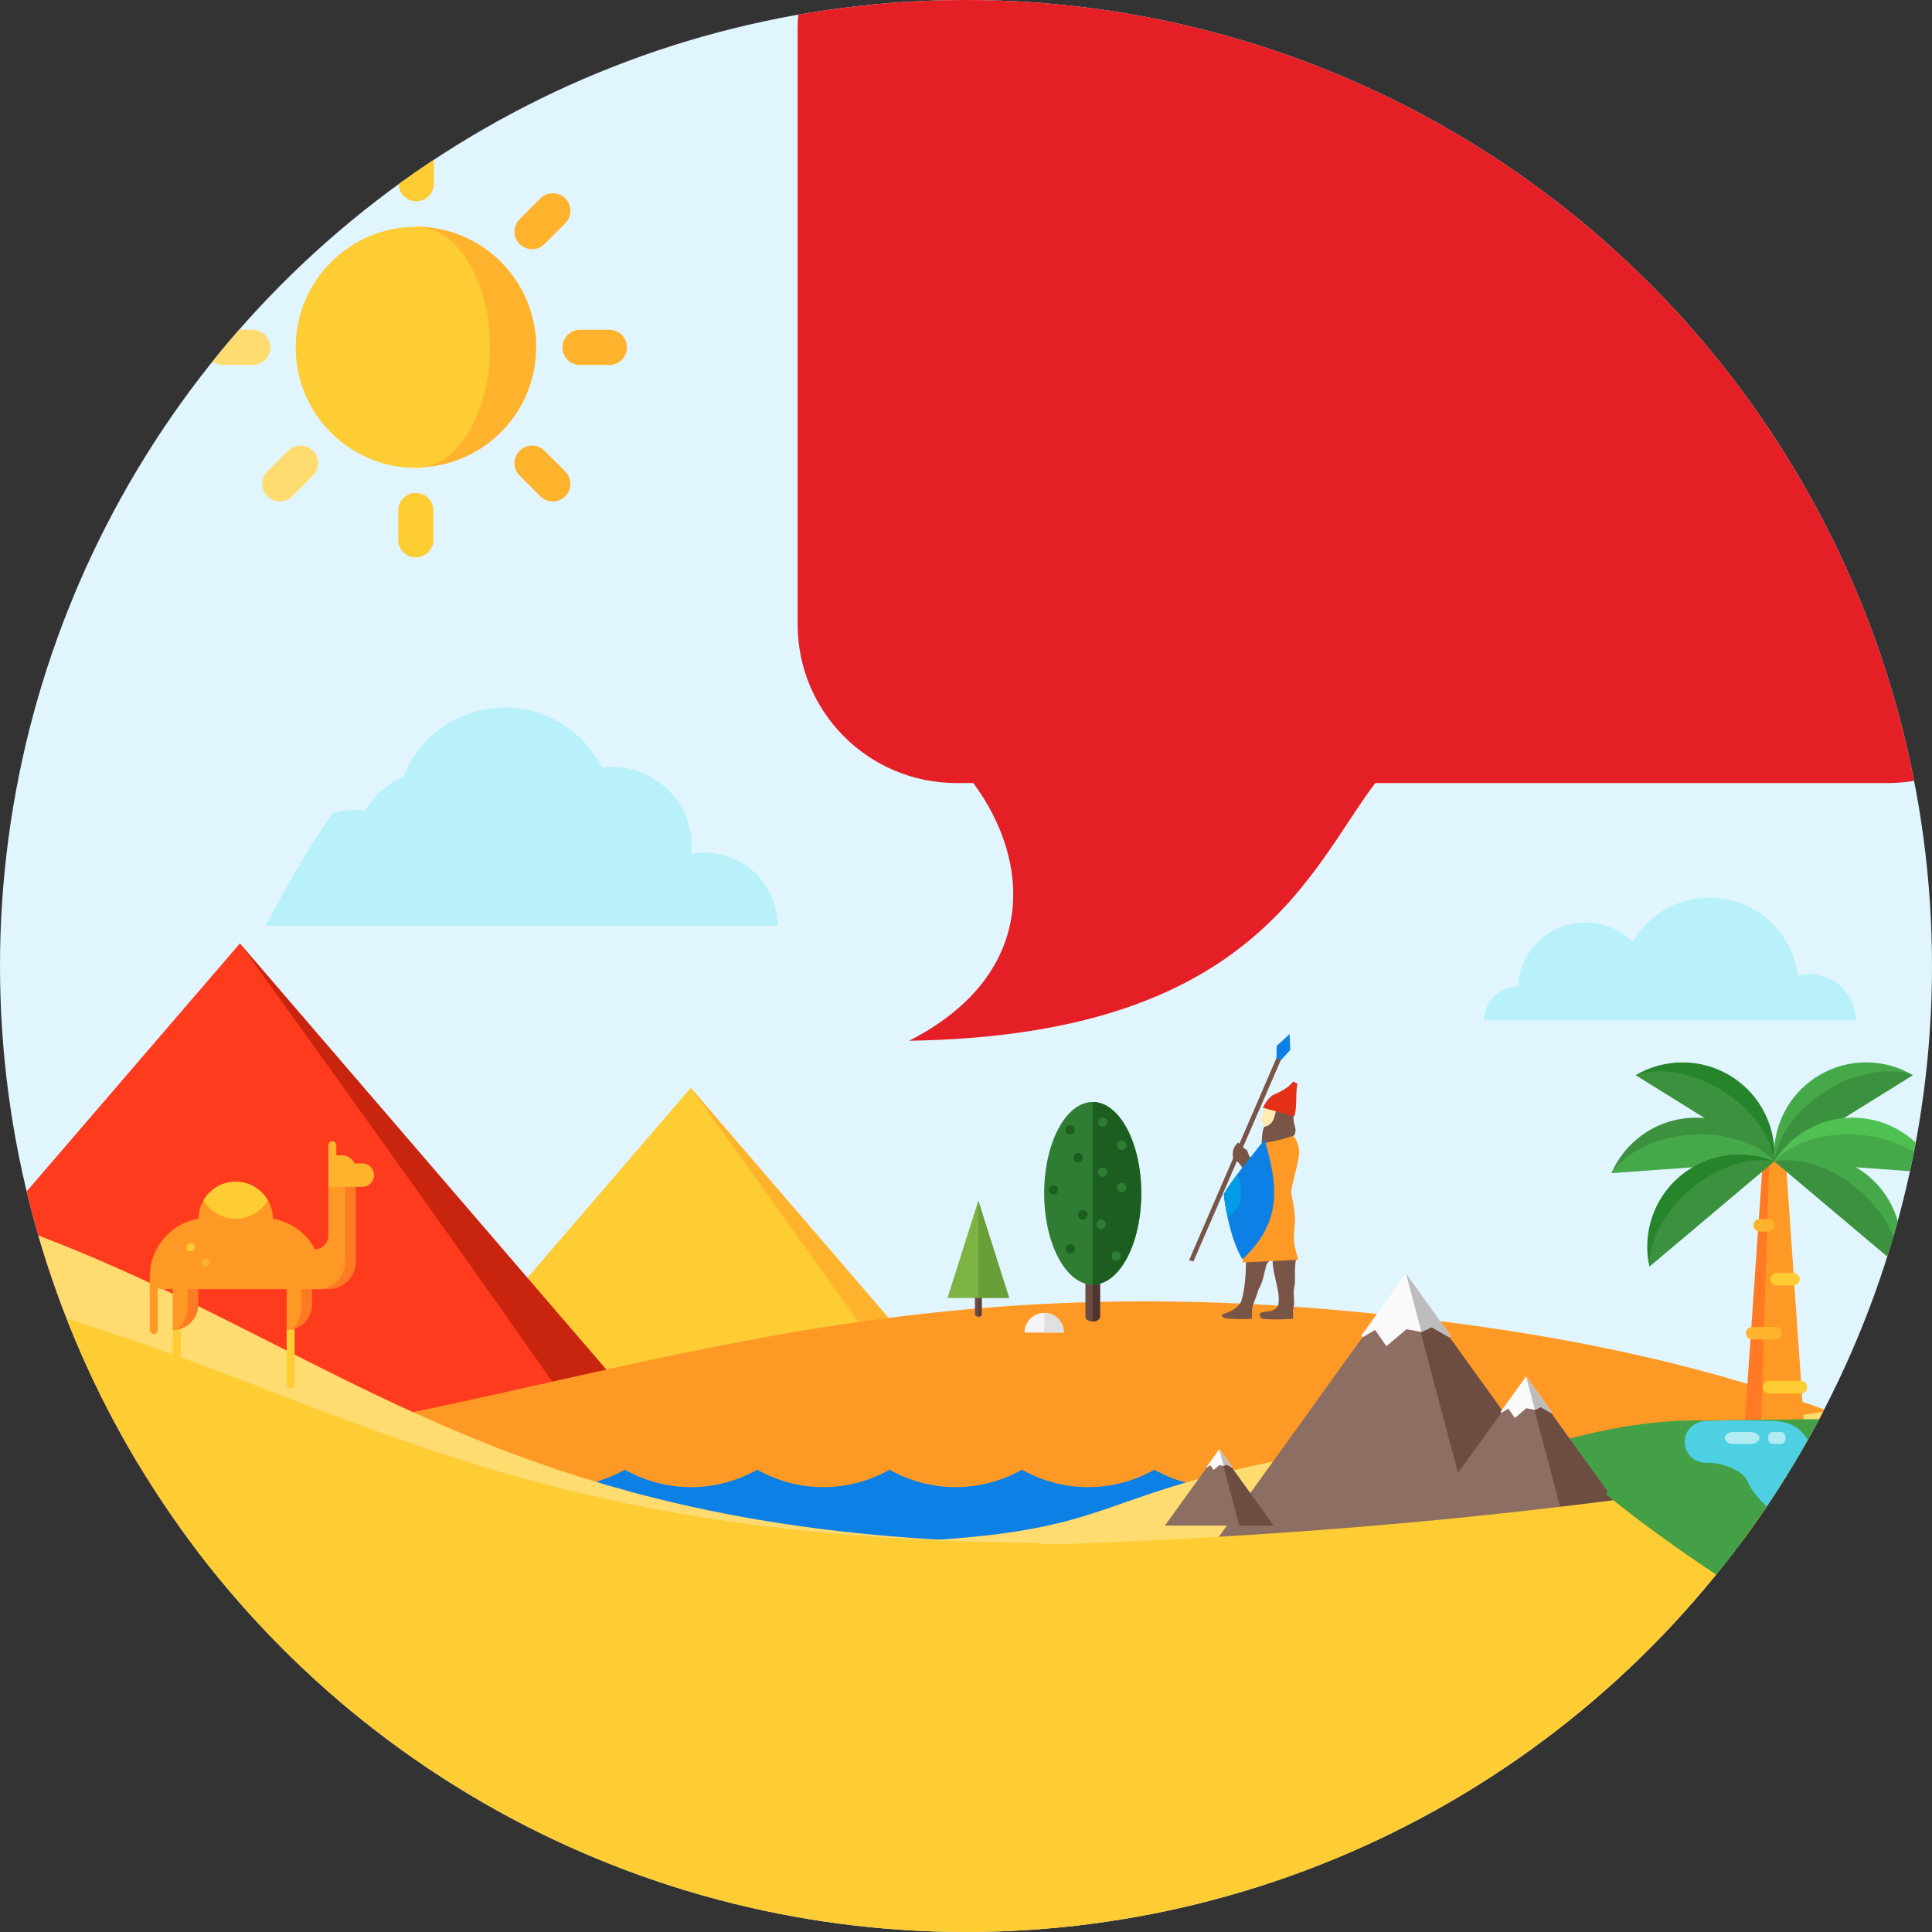 <?xml version="1.0" encoding="UTF-8" standalone="no"?>
<svg xmlns:dc="http://purl.org/dc/elements/1.1/" xmlns:cc="http://creativecommons.org/ns#" xmlns:rdf="http://www.w3.org/1999/02/22-rdf-syntax-ns#" xmlns:svg="http://www.w3.org/2000/svg" xmlns="http://www.w3.org/2000/svg" id="svg5114" version="1.1" viewBox="0 0 31.978 31.978" height="120.86" width="120.86" preserveAspectRatio="xMinYMin meet">
  <rect x="0" y="0" width="31.978" height="31.978" fill="#333333" stroke="none"/>
  <defs id="defs5108">
    <clipPath id="clipPath5799" clipPathUnits="userSpaceOnUse">
      <circle style="opacity:1;fill:#fff9c4;fill-opacity:1;fill-rule:nonzero;stroke:none;stroke-width:0.521;stroke-miterlimit:4;stroke-dasharray:none;stroke-dashoffset:0;stroke-opacity:1;paint-order:normal" id="circle5801" cx="130.07" cy="222.228" r="15.989"/>
    </clipPath>
    <clipPath id="clipPath1973" clipPathUnits="userSpaceOnUse">
      <circle style="opacity:1;fill:#e1f5fe;fill-opacity:1;fill-rule:nonzero;stroke:none;stroke-width:0.521;stroke-miterlimit:4;stroke-dasharray:none;stroke-dashoffset:0;stroke-opacity:1;paint-order:normal" id="circle1975" cx="15.989" cy="15.989" r="15.989"/>
    </clipPath>
  </defs>
  <g clip-path="url(#clipPath1973)" id="g1971">
    <circle style="opacity:1;fill:#e1f5fe;fill-opacity:1;fill-rule:nonzero;stroke:none;stroke-width:0.521;stroke-miterlimit:4;stroke-dasharray:none;stroke-dashoffset:0;stroke-opacity:1;paint-order:normal" id="circle932" cx="15.989" cy="15.989" r="15.989"/>
    <rect style="opacity:1;fill:#fecc33;fill-opacity:1;fill-rule:nonzero;stroke:none;stroke-width:0.265;stroke-linecap:round;stroke-linejoin:round;stroke-miterlimit:4;stroke-dasharray:none;stroke-opacity:0.824;paint-order:normal" id="rect1754" width="42.684" height="11.929" x="-9.294" y="25.529"/>
    <path style="opacity:1;fill:#e51f26;fill-opacity:1;fill-rule:nonzero;stroke:none;stroke-width:0.265;stroke-linecap:round;stroke-linejoin:round;stroke-miterlimit:4;stroke-dasharray:none;stroke-dashoffset:0;stroke-opacity:0.824;paint-order:normal" d="m 15.833,-2.147 c -1.457,0 -2.631,1.174 -2.631,2.631 V 10.33 c 0,1.457 1.174,2.631 2.631,2.631 h 0.277 c 0.999,1.352 1.029,3.198 -1.062,4.265 5.699,-0.086 6.62,-2.82 7.715,-4.265 h 8.481 c 1.457,0 2.631,-1.174 2.631,-2.631 V 0.484 c 0,-1.457 -1.174,-2.631 -2.631,-2.631 z" id="path8732"/>
    <g style="stroke-width:3.543" transform="matrix(0.283,0,0,0.283,-38.031,-20.247)" id="g8124">
      <path style="fill:#ffb32d;stroke-width:0.577" d="m 194.013,157.525 -4.694,3.408 c -1.472,-2.612 -14.532,-25.767 -14.532,-25.767 0,0 19.226,22.357 19.226,22.359 z" id="path8120"/>
      <path style="fill:#fecc33;stroke-width:0.577" d="m 174.787,135.166 c 0,0 -0.004,0.006 -0.006,0.008 l -19.22,22.351 2.282,1.657 c -0.774,1.097 -1.236,1.751 -1.236,1.751 l 18.406,-0.38 17.952,0.38 c -1.472,-2.612 -18.179,-25.767 -18.179,-25.767 z" id="path8122"/>
    </g>
    <g style="stroke-width:2.951" transform="matrix(0.34,0,0,0.34,-46.988,-27.888)" id="g8130">
      <path style="fill:#c9250e;stroke-width:0.481" d="m 169.105,150.308 -4.694,3.408 c -1.472,-2.611 -14.532,-25.767 -14.532,-25.767 0,0 19.226,22.357 19.226,22.359 z" id="path8126"/>
      <path style="fill:#ff3b1e;stroke-width:0.481" d="m 149.879,127.949 c 0,0 -0.004,0.006 -0.006,0.008 l -19.22,22.351 2.282,1.657 c -0.774,1.097 -1.236,1.751 -1.236,1.751 l 17.989,3.155 18.368,-3.155 c -1.472,-2.612 -18.179,-25.768 -18.179,-25.768 z" id="path8128"/>
    </g>
    <path id="path8132" d="m 6.28,23.487 c 0,1.309 4.148,1.95 19.547,1.95 l 8.999,0.057 C 31.839,23.973 29.151,22.329 22.249,21.695 15.347,21.061 11.167,22.512 6.28,23.487 Z" style="fill:#ff9926;stroke-width:0.193"/>
    <path id="path8134" d="m 22.394,24.615 v 0.877 H 9.245 v -0.877 c 0.387,0 0.765,-0.102 1.096,-0.289 0.331,0.187 0.708,0.289 1.095,0.289 0.387,0 0.765,-0.102 1.096,-0.289 0.331,0.186 0.708,0.289 1.096,0.289 0.387,0 0.764,-0.102 1.095,-0.289 0.331,0.187 0.709,0.289 1.096,0.289 0.387,0 0.765,-0.102 1.096,-0.289 0.331,0.187 0.708,0.289 1.095,0.289 0.387,0 0.765,-0.102 1.096,-0.289 0.331,0.187 0.709,0.289 1.096,0.289 0.387,0 0.765,-0.102 1.096,-0.289 0.331,0.186 0.708,0.289 1.095,0.289 z" style="fill:#0c80e4;fill-opacity:1;stroke-width:0.265"/>
    <path id="path8136" d="m -8.472,18.943 c 12.89,0 12.991,6.492 25.682,6.594 -12.691,-0.077 -19.434,-1.975 -25.682,-4.985 z" style="fill:#ffdb70;stroke-width:0.193"/>
    <path style="fill:#ffdb70;stroke-width:0.166" d="m 51.869,20.61 c -9.456,-0.4 -18.702,2.727 -27.16,3.508 -1.21,0.101 -2.353,-0.195 -3.82,0.111 -3.376,0.705 -2.322,1.315 -8.124,1.338 19.323,-0.058 29.591,0.208 39.104,-2.055 z" id="path8138"/>
    <g style="stroke-width:22.366" transform="matrix(-0.012,0,0,0.012,32.44,17.584)" id="g8118">
      <polygon style="fill:#ff7a23;stroke-width:22.366" points="297.843,512 274.623,512 251.136,126.172 271.163,126.172 " id="polygon8042"/>
      <g style="stroke-width:22.366" id="g8050">
        <polygon style="fill:#ff9926;stroke-width:22.366" points="249.255,126.172 240.837,126.172 214.158,512 237.378,512 274.623,512 262.746,126.172 " id="polygon8044"/>
        <path style="fill:#ff9926;stroke-width:22.366" d="M 261.84,126.172 H 256 Z" id="path8046"/>
        <path style="fill:#ff9926;stroke-width:22.366" d="m 256,126.172 h -5.84 z" id="path8048"/>
      </g>
      <path style="fill:#fecc33;stroke-width:22.366" d="m 263.089,456.716 h -43.784 c -4.809,0 -8.708,-3.897 -8.708,-8.708 0,-4.811 3.899,-8.708 8.708,-8.708 h 43.784 c 4.809,0 8.708,3.897 8.708,8.708 0,4.811 -3.899,8.708 -8.708,8.708 z" id="path8052"/>
      <path style="fill:#ffb32d;stroke-width:22.366" d="M 286.386,382.276 H 254.06 c -4.809,0 -8.708,-3.897 -8.708,-8.708 0,-4.811 3.899,-8.708 8.708,-8.708 h 32.326 c 4.809,0 8.708,3.897 8.708,8.708 0,4.811 -3.899,8.708 -8.708,8.708 z" id="path8054"/>
      <path style="fill:#fecc33;stroke-width:22.366" d="M 252.791,307.836 H 229.6 c -4.809,0 -8.708,-3.897 -8.708,-8.708 0,-4.811 3.899,-8.708 8.708,-8.708 h 23.191 c 4.809,0 8.708,3.897 8.708,8.708 0,4.811 -3.899,8.708 -8.708,8.708 z" id="path8056"/>
      <path style="fill:#ffb32d;stroke-width:22.366" d="m 276.09,233.393 h -11.732 c -4.809,0 -8.708,-3.897 -8.708,-8.708 0,-4.811 3.899,-8.708 8.708,-8.708 h 11.732 c 4.809,0 8.708,3.897 8.708,8.708 0,4.811 -3.899,8.708 -8.708,8.708 z" id="path8058"/>
      <path style="fill:#26852a;stroke-width:22.366" d="m 315.575,19.174 c 41.564,-25.851 92.261,-24.774 131.693,-1.515 0,0 -71.735,5.24 -113.299,31.09 -41.564,25.85 -77.971,87.87 -77.971,87.87 -3.426,-45.649 18.013,-91.593 59.577,-117.445 z" id="path8060"/>
      <g style="stroke-width:22.366" id="g8066">
        <path style="fill:#3b913e;stroke-width:22.366" d="M 447.27,17.66 256,136.621 c 3.863,-33.93 30.274,-71.879 71.838,-97.73 C 369.402,13.041 415.127,6.122 447.27,17.66 Z" id="path8062"/>
        <path style="fill:#3b913e;stroke-width:22.366" d="m 373.231,76.622 c 48.821,3.517 89.203,34.187 107.433,76.183 0,0 -61.114,-37.925 -109.935,-41.442 -48.821,-3.517 -114.728,25.259 -114.728,25.259 24.06,-38.949 68.409,-63.517 117.23,-60 z" id="path8064"/>
      </g>
      <path style="fill:#45a949;stroke-width:22.366" d="M 480.665,152.805 256,136.621 c 23.069,-25.18 66.741,-40.356 115.563,-36.84 48.822,3.516 89.88,24.797 109.102,53.024 z" id="path8068"/>
      <path style="fill:#26852a;stroke-width:22.366" d="m 386.109,156.988 c 37.431,31.542 52.072,80.091 42.136,124.781 0,0 -27.15,-66.604 -64.581,-98.147 C 326.233,152.079 256,136.621 256,136.621 c 42.359,-17.367 92.678,-11.174 130.109,20.367 z" id="path8070"/>
      <path style="fill:#3b913e;stroke-width:22.366" d="M 428.245,281.769 256,136.621 c 33.464,-6.812 77.715,6.581 115.146,38.123 37.431,31.542 58.14,72.89 57.099,107.025 z" id="path8072"/>
      <path style="fill:#45a949;stroke-width:22.366" d="M 196.424,19.174 C 154.861,-6.677 104.163,-5.6 64.731,17.659 c 0,0 71.735,5.24 113.299,31.09 C 219.594,74.599 256,136.62 256,136.62 259.429,90.97 237.99,45.026 196.424,19.174 Z" id="path8074"/>
      <path style="fill:#3b913e;stroke-width:22.366" d="M 64.731,17.66 256,136.623 C 252.137,102.693 225.726,64.744 184.162,38.893 142.598,13.042 96.873,6.122 64.731,17.66 Z" id="path8076"/>
      <path style="fill:#4fc153;stroke-width:22.366" d="m 138.769,76.622 c -48.821,3.517 -89.203,34.187 -107.433,76.183 0,0 61.114,-37.925 109.935,-41.442 48.821,-3.517 114.728,25.259 114.728,25.259 -24.059,-38.949 -68.409,-63.517 -117.23,-60 z" id="path8078"/>
      <g style="stroke-width:22.366" id="g8084">
        <path style="fill:#45a949;stroke-width:22.366" d="M 31.336,152.805 256,136.621 c -23.069,-25.18 -66.741,-40.356 -115.563,-36.84 -48.822,3.516 -89.88,24.797 -109.101,53.024 z" id="path8080"/>
        <path style="fill:#45a949;stroke-width:22.366" d="m 125.891,156.988 c -37.431,31.542 -52.072,80.09 -42.136,124.781 0,0 27.15,-66.604 64.581,-98.147 C 185.767,152.079 256,136.621 256,136.621 213.641,119.254 163.322,125.447 125.891,156.988 Z" id="path8082"/>
      </g>
      <path style="fill:#3b913e;stroke-width:22.366" d="M 83.755,281.769 256,136.623 c -33.464,-6.812 -77.715,6.581 -115.146,38.123 -37.431,31.542 -58.139,72.888 -57.099,107.023 z" id="path8086"/>
      <g style="stroke-width:22.366" id="g8088"/>
      <g style="stroke-width:22.366" id="g8090"/>
      <g style="stroke-width:22.366" id="g8092"/>
      <g style="stroke-width:22.366" id="g8094"/>
      <g style="stroke-width:22.366" id="g8096"/>
      <g style="stroke-width:22.366" id="g8098"/>
      <g style="stroke-width:22.366" id="g8100"/>
      <g style="stroke-width:22.366" id="g8102"/>
      <g style="stroke-width:22.366" id="g8104"/>
      <g style="stroke-width:22.366" id="g8106"/>
      <g style="stroke-width:22.366" id="g8108"/>
      <g style="stroke-width:22.366" id="g8110"/>
      <g style="stroke-width:22.366" id="g8112"/>
      <g style="stroke-width:22.366" id="g8114"/>
      <g style="stroke-width:22.366" id="g8116"/>
    </g>
    <g transform="matrix(0.389,0,0,0.389,-46.568,-6.986)" id="g8197" style="stroke-width:2.571">
      <path id="path8163" style="fill:#6d4c41;fill-opacity:1;fill-rule:nonzero;stroke:none;stroke-width:0.907" d="m 165.895,70.709 v 3.275 c 0,0.113 0.139,0.205 0.311,0.205 0.172,0 0.311,-0.092 0.311,-0.205 v -3.275 z"/>
      <path id="path8165" style="fill:#4e342e;fill-opacity:1;fill-rule:nonzero;stroke:none;stroke-width:0.907" d="m 166.518,70.709 v 3.275 c 0,0.113 -0.139,0.205 -0.311,0.205 v -3.48 z"/>
      <path id="path8167" style="fill:#2e7d32;fill-opacity:1;fill-rule:nonzero;stroke:none;stroke-width:0.907" d="m 168.271,68.734 c 0,2.146 -0.924,3.886 -2.065,3.886 -1.14,0 -2.065,-1.74 -2.065,-3.886 0,-2.146 0.925,-3.886 2.065,-3.886 1.14,0 2.065,1.74 2.065,3.886"/>
      <path id="path8169" style="fill:#1b5e20;fill-opacity:1;fill-rule:nonzero;stroke:none;stroke-width:0.907" d="m 166.207,64.848 v 7.772 c 1.14,0 2.065,-1.74 2.065,-3.886 0,-2.146 -0.924,-3.886 -2.065,-3.886"/>
      <path id="path8171" style="fill:#1b5e20;fill-opacity:1;fill-rule:nonzero;stroke:none;stroke-width:0.907" d="m 165.448,71.092 c 0,0.11 -0.089,0.199 -0.199,0.199 -0.11,0 -0.199,-0.089 -0.199,-0.199 0,-0.11 0.089,-0.199 0.199,-0.199 0.11,0 0.199,0.089 0.199,0.199"/>
      <path id="path8173" style="fill:#1b5e20;fill-opacity:1;fill-rule:nonzero;stroke:none;stroke-width:0.907" d="m 165.983,69.648 c 0,0.11 -0.089,0.199 -0.199,0.199 -0.11,0 -0.199,-0.089 -0.199,-0.199 0,-0.11 0.089,-0.199 0.199,-0.199 0.11,0 0.199,0.089 0.199,0.199"/>
      <path id="path8175" style="fill:#1b5e20;fill-opacity:1;fill-rule:nonzero;stroke:none;stroke-width:0.907" d="m 164.732,68.589 c 0,0.11 -0.089,0.199 -0.199,0.199 -0.11,0 -0.199,-0.089 -0.199,-0.199 0,-0.11 0.089,-0.199 0.199,-0.199 0.11,0 0.199,0.089 0.199,0.199"/>
      <path id="path8177" style="fill:#1b5e20;fill-opacity:1;fill-rule:nonzero;stroke:none;stroke-width:0.907" d="m 165.784,67.212 c 0,0.11 -0.089,0.199 -0.199,0.199 -0.11,0 -0.199,-0.089 -0.199,-0.199 0,-0.11 0.089,-0.199 0.199,-0.199 0.11,0 0.199,0.089 0.199,0.199"/>
      <path id="path8179" style="fill:#2e7d32;fill-opacity:1;fill-rule:nonzero;stroke:none;stroke-width:0.907" d="m 166.827,65.707 c 0,0.11 -0.089,0.199 -0.199,0.199 -0.11,0 -0.199,-0.089 -0.199,-0.199 0,-0.11 0.089,-0.199 0.199,-0.199 0.11,0 0.199,0.089 0.199,0.199"/>
      <path id="path8181" style="fill:#2e7d32;fill-opacity:1;fill-rule:nonzero;stroke:none;stroke-width:0.907" d="m 167.637,66.69 c 0,0.11 -0.089,0.199 -0.199,0.199 -0.11,0 -0.199,-0.089 -0.199,-0.199 0,-0.11 0.089,-0.199 0.199,-0.199 0.11,0 0.199,0.089 0.199,0.199"/>
      <path id="path8183" style="fill:#2e7d32;fill-opacity:1;fill-rule:nonzero;stroke:none;stroke-width:0.907" d="m 166.827,67.836 c 0,0.11 -0.089,0.199 -0.199,0.199 -0.11,0 -0.199,-0.089 -0.199,-0.199 0,-0.11 0.089,-0.199 0.199,-0.199 0.11,0 0.199,0.089 0.199,0.199"/>
      <path id="path8185" style="fill:#2e7d32;fill-opacity:1;fill-rule:nonzero;stroke:none;stroke-width:0.907" d="m 167.637,68.486 c 0,0.11 -0.089,0.199 -0.199,0.199 -0.11,0 -0.199,-0.089 -0.199,-0.199 0,-0.11 0.089,-0.199 0.199,-0.199 0.11,0 0.199,0.089 0.199,0.199"/>
      <path id="path8187" style="fill:#2e7d32;fill-opacity:1;fill-rule:nonzero;stroke:none;stroke-width:0.907" d="m 166.76,70.046 c 0,0.11 -0.089,0.199 -0.199,0.199 -0.11,0 -0.199,-0.089 -0.199,-0.199 0,-0.11 0.089,-0.199 0.199,-0.199 0.11,0 0.199,0.089 0.199,0.199"/>
      <path id="path8189" style="fill:#2e7d32;fill-opacity:1;fill-rule:nonzero;stroke:none;stroke-width:0.907" d="m 167.401,71.405 c 0,0.11 -0.089,0.199 -0.199,0.199 -0.11,0 -0.199,-0.089 -0.199,-0.199 0,-0.11 0.089,-0.199 0.199,-0.199 0.11,0 0.199,0.089 0.199,0.199"/>
      <path id="path8191" style="fill:#1b5e20;fill-opacity:1;fill-rule:nonzero;stroke:none;stroke-width:0.907" d="m 165.448,66.032 c 0,0.11 -0.089,0.199 -0.199,0.199 -0.11,0 -0.199,-0.089 -0.199,-0.199 0,-0.11 0.089,-0.199 0.199,-0.199 0.11,0 0.199,0.089 0.199,0.199"/>
      <path id="path8193" style="fill:#f5f5f5;fill-opacity:1;fill-rule:nonzero;stroke:none;stroke-width:0.907" d="m 164.142,73.822 c -0.462,0 -0.837,0.375 -0.837,0.837 h 1.674 c 0,-0.462 -0.375,-0.837 -0.837,-0.837"/>
      <path id="path8195" style="fill:#e0e0e0;fill-opacity:1;fill-rule:nonzero;stroke:none;stroke-width:0.907" d="m 164.979,74.659 c 0,-0.462 -0.375,-0.837 -0.837,-0.837 v 0.837 z"/>
    </g>
    <path d="m 16.137,21.172 v 0.585 c 0,0.02 0.025,0.037 0.056,0.037 0.031,0 0.056,-0.016 0.056,-0.037 v -0.585 z" style="fill:#6d4c41;fill-opacity:1;fill-rule:nonzero;stroke:none;stroke-width:0.353" id="path8211"/>
    <path d="m 16.249,21.172 v 0.585 c 0,0.02 -0.025,0.037 -0.056,0.037 v -0.622 z" style="fill:#5d4037;fill-opacity:1;fill-rule:nonzero;stroke:none;stroke-width:0.353" id="path8213"/>
    <path d="m 16.193,19.874 -0.51,1.609 h 1.021 z" style="fill:#7cb342;fill-opacity:1;fill-rule:nonzero;stroke:none;stroke-width:0.353" id="path8215"/>
    <path d="m 16.703,21.483 -0.51,-1.609 v 1.609 z" style="fill:#689f38;fill-opacity:1;fill-rule:nonzero;stroke:none;stroke-width:0.353" id="path8217"/>
    <g id="g8267" style="stroke-width:38.049" transform="matrix(0.007,0,0,0.007,20.798,22.69)">
      <g id="g8253" transform="matrix(2.843,0,0,-2.843,353.383,-222.329)" style="stroke-width:196.31">
        <path d="M 0,0 -158.223,-219.747 H 158.224 Z" style="fill:#8d6e63;fill-opacity:1;fill-rule:nonzero;stroke:none;stroke-width:196.31" id="path8251"/>
      </g>
      <g id="g8257" transform="matrix(2.843,0,0,-2.843,803.172,402.354)" style="stroke-width:196.31">
        <path d="M 0,0 -158.224,219.747 -99.91,0 Z" style="fill:#6d4c41;fill-opacity:1;fill-rule:nonzero;stroke:none;stroke-width:196.31" id="path8255"/>
      </g>
      <g id="g8261" transform="matrix(2.843,0,0,-2.843,353.383,-230.083)" style="stroke-width:196.31">
        <path d="m 0,0 -36.897,-51.243 c -0.517,-0.719 -0.004,-1.721 0.882,-1.721 l 10.34,6.052 9.375,-13.5 16.762,14.125 12.441,-2.336 8.339,4.086 14.774,-8.427 c 0.885,0 1.398,1.002 0.881,1.721 z" style="fill:#fafafa;fill-opacity:1;fill-rule:nonzero;stroke:none;stroke-width:196.31" id="path8259"/>
      </g>
      <g id="g8265" transform="matrix(2.843,0,0,-2.843,458.271,-84.411)" style="stroke-width:196.31">
        <path d="M 0,0 -36.897,51.243 -23.994,2.62 -15.655,6.707 -0.881,-1.721 C 0.004,-1.721 0.517,-0.718 0,0" style="fill:#bdbdbd;fill-opacity:1;fill-rule:nonzero;stroke:none;stroke-width:196.31" id="path8263"/>
      </g>
    </g>
    <path id="path8269" d="m -8.472,25.538 v -4.986 c 12.89,0 12.991,4.908 25.682,4.985 0.1,3.52e-4 -0.096,0.349 0.005,0.349 -7.774,1.325 -17.759,-0.347 -25.688,-0.347 z" style="fill:#fecc33;stroke-width:0.193"/>
    <g id="g8369" style="stroke-width:109.397" transform="matrix(0.002,0,0,0.002,19.474,24.447)">
      <g id="g8355" transform="matrix(2.843,0,0,-2.843,353.383,-222.329)" style="stroke-width:564.428">
        <path d="M 0,0 -158.223,-219.747 H 158.224 Z" style="fill:#8d6e63;fill-opacity:1;fill-rule:nonzero;stroke:none;stroke-width:564.428" id="path8353"/>
      </g>
      <g id="g8359" transform="matrix(2.843,0,0,-2.843,803.172,402.354)" style="stroke-width:564.428">
        <path d="M 0,0 -158.224,219.747 -99.91,0 Z" style="fill:#6d4c41;fill-opacity:1;fill-rule:nonzero;stroke:none;stroke-width:564.428" id="path8357"/>
      </g>
      <g id="g8363" transform="matrix(2.843,0,0,-2.843,353.383,-230.083)" style="stroke-width:564.428">
        <path d="m 0,0 -36.897,-51.243 c -0.517,-0.719 -0.004,-1.721 0.882,-1.721 l 10.34,6.052 9.375,-13.5 16.762,14.125 12.441,-2.336 8.339,4.086 14.774,-8.427 c 0.885,0 1.398,1.002 0.881,1.721 z" style="fill:#fafafa;fill-opacity:1;fill-rule:nonzero;stroke:none;stroke-width:564.428" id="path8361"/>
      </g>
      <g id="g8367" transform="matrix(2.843,0,0,-2.843,458.271,-84.411)" style="stroke-width:564.428">
        <path d="M 0,0 -36.897,51.243 -23.994,2.62 -15.655,6.707 -0.881,-1.721 C 0.004,-1.721 0.517,-0.718 0,0" style="fill:#bdbdbd;fill-opacity:1;fill-rule:nonzero;stroke:none;stroke-width:564.428" id="path8365"/>
      </g>
    </g>
    <path id="path8271" style="fill:#43a047;fill-opacity:1;fill-rule:nonzero;stroke:none;stroke-width:0.353" d="m 28.196,23.511 c 0.927,-0.002 1.72,-0.031 2.548,-0.011 0.007,1.735 -0.016,2.933 -0.089,3.62 l -1.037,-0.332 c -0.353,-0.113 -3.801,-2.355 -3.801,-2.932 1.283,-0.359 2.05,-0.345 2.379,-0.345"/>
    <g transform="matrix(0.004,0,0,0.004,23.846,23.703)" style="stroke-width:72.589" id="g8351">
      <g style="stroke-width:374.522" transform="matrix(2.843,0,0,-2.843,353.383,-222.329)" id="g8337">
        <path id="path8335" style="fill:#8d6e63;fill-opacity:1;fill-rule:nonzero;stroke:none;stroke-width:374.522" d="M 0,0 -158.223,-219.747 H 158.224 Z"/>
      </g>
      <g style="stroke-width:374.522" transform="matrix(2.843,0,0,-2.843,803.172,402.354)" id="g8341">
        <path id="path8339" style="fill:#6d4c41;fill-opacity:1;fill-rule:nonzero;stroke:none;stroke-width:374.522" d="M 0,0 -158.224,219.747 -99.91,0 Z"/>
      </g>
      <g style="stroke-width:374.522" transform="matrix(2.843,0,0,-2.843,353.383,-230.083)" id="g8345">
        <path id="path8343" style="fill:#fafafa;fill-opacity:1;fill-rule:nonzero;stroke:none;stroke-width:374.522" d="m 0,0 -36.897,-51.243 c -0.517,-0.719 -0.004,-1.721 0.882,-1.721 l 10.34,6.052 9.375,-13.5 16.762,14.125 12.441,-2.336 8.339,4.086 14.774,-8.427 c 0.885,0 1.398,1.002 0.881,1.721 z"/>
      </g>
      <g style="stroke-width:374.522" transform="matrix(2.843,0,0,-2.843,458.271,-84.411)" id="g8349">
        <path id="path8347" style="fill:#bdbdbd;fill-opacity:1;fill-rule:nonzero;stroke:none;stroke-width:374.522" d="M 0,0 -36.897,51.243 -23.994,2.62 -15.655,6.707 -0.881,-1.721 C 0.004,-1.721 0.517,-0.718 0,0"/>
      </g>
    </g>
    <path style="fill:#fecc33;stroke-width:0.166" d="m 12.305,25.568 h 39.564 v -3.13 c -19.627,0 -20.001,3.166 -39.325,3.214 -0.152,2.54e-4 -0.085,-0.084 -0.24,-0.084 z" id="path8371"/>
    <g style="stroke-width:35.159" transform="matrix(0.008,0,0,0.008,2.287,18.888)" id="g8429">
      <g style="stroke-width:35.159" id="g8379">
        <path style="fill:#fecc33;stroke-width:35.159" d="m 307.223,390.687 v 113.055 c 0,4.561 3.696,8.258 8.258,8.258 4.562,0 8.258,-3.697 8.258,-8.258 V 357.655 Z" id="path8375"/>
        <path style="fill:#fecc33;stroke-width:35.159" d="m 71.663,387.578 v 116.163 c 0,4.561 3.696,8.258 8.258,8.258 4.562,0 8.258,-3.697 8.258,-8.258 V 368.665 Z" id="path8377"/>
      </g>
      <g style="stroke-width:35.159" id="g8387">
        <path style="fill:#ff7a23;stroke-width:35.159" d="m 428.384,72.66 -57.168,233.67 h 22.021 c 31.568,0 57.168,-25.589 57.168,-57.157 V 94.681 Z" id="path8381"/>
        <path style="fill:#ff7a23;stroke-width:35.159" d="m 337.832,295.319 -30.61,95.364 c 29.068,0 52.631,-23.563 52.631,-52.631 v -42.733 z" id="path8383"/>
        <path style="fill:#ff7a23;stroke-width:35.159" d="m 102.279,295.319 -30.621,95.364 c 29.068,0 52.642,-23.563 52.642,-52.631 v -42.733 z" id="path8385"/>
      </g>
      <path style="fill:#ff9926;stroke-width:35.159" d="m 393.458,94.681 v 100.704 c 0,15.426 -12.266,27.978 -27.582,28.452 -17.254,-32.911 -49.196,-56.904 -87.139,-63.246 0,-14.006 -3.755,-27.153 -10.295,-38.461 h -34.155 v 0 H 135.19 c -6.54,11.308 -10.295,24.455 -10.295,38.461 C 67.628,170.16 23.981,219.929 23.981,279.915 v 110.768 c 0,4.558 3.689,8.258 8.258,8.258 4.558,0 8.258,-3.7 8.258,-8.258 v -86.28 c 3.061,1.244 6.397,1.927 9.899,1.927 h 6.617 v 0 h 14.644 v 79.542 4.812 c 16.913,0 30.621,-23.563 30.621,-52.631 V 306.33 H 124.3 307.222 v 84.353 c 16.902,0 30.61,-23.563 30.61,-52.631 V 306.33 h 22.021 11.363 c 31.568,0 57.168,-25.589 57.168,-57.157 V 72.66 Z" id="path8389"/>
      <path style="fill:#fecc33;stroke-width:35.159" d="m 218.332,85.465 v 0 c -5.318,-1.167 -10.846,-1.784 -16.516,-1.784 -28.463,0 -53.303,15.47 -66.604,38.461 5.902,10.185 14.072,18.905 23.816,25.446 v 0 0 c 12.233,8.214 26.943,13.004 42.788,13.004 28.463,0 53.303,-15.47 66.604,-38.45 -10.647,-18.41 -28.705,-31.997 -50.088,-36.677 z" id="path8391"/>
      <circle style="fill:#ffb32d;stroke-width:35.159" cx="140.112" cy="251.122" r="8.258" id="circle8393"/>
      <circle style="fill:#fecc33;stroke-width:35.159" cx="108.478" cy="219.499" r="8.258" id="circle8395"/>
      <path style="fill:#ffb32d;stroke-width:35.159" d="m 463.696,46.036 c 13.433,0 24.323,10.89 24.323,24.323 0,13.433 -10.89,24.323 -24.323,24.323 H 393.458 V 8.258 c 0,-4.558 3.7,-8.258 8.258,-8.258 4.558,0 8.258,3.7 8.258,8.258 v 21.086 h 11.958 c 11.517,0 21.438,6.849 25.919,16.692 0,0 15.845,0 15.845,0 z" id="path8397"/>
      <g style="stroke-width:35.159" id="g8399"/>
      <g style="stroke-width:35.159" id="g8401"/>
      <g style="stroke-width:35.159" id="g8403"/>
      <g style="stroke-width:35.159" id="g8405"/>
      <g style="stroke-width:35.159" id="g8407"/>
      <g style="stroke-width:35.159" id="g8409"/>
      <g style="stroke-width:35.159" id="g8411"/>
      <g style="stroke-width:35.159" id="g8413"/>
      <g style="stroke-width:35.159" id="g8415"/>
      <g style="stroke-width:35.159" id="g8417"/>
      <g style="stroke-width:35.159" id="g8419"/>
      <g style="stroke-width:35.159" id="g8421"/>
      <g style="stroke-width:35.159" id="g8423"/>
      <g style="stroke-width:35.159" id="g8425"/>
      <g style="stroke-width:35.159" id="g8427"/>
    </g>
    <path d="m 28.196,23.511 c 0.927,-0.002 1.72,-0.031 2.548,-0.011 0.007,1.735 -0.016,2.933 -0.089,3.62 l -1.037,-0.332 c -0.246,-0.079 -2.002,-1.195 -3.039,-2.059 0.56,-0.855 0.553,-1.218 1.616,-1.218" style="fill:#43a047;fill-opacity:1;fill-rule:nonzero;stroke:none;stroke-width:0.353" id="path1800"/>
    <g style="stroke-width:2.698" transform="matrix(-0.371,0,0,0.371,34.974,-1.424)" id="g8279">
      <path d="m 11.201,73.826 c -0.51,0.035 4.363,-2.027 5.092,-3.882 0.2,-0.51 1.179,-0.845 1.69,-0.845 h 0.201 c 0.511,0 0.925,-0.414 0.925,-0.925 v -0.017 c 0,-0.511 -0.415,-0.906 -0.925,-0.925 -1.008,-0.039 -2.029,-0.043 -3.069,0 -2.106,0.087 -1.474,2.329 -3.583,3.719" style="fill:#4dd0e1;fill-opacity:1;fill-rule:nonzero;stroke:none;stroke-width:0.952" id="path8273"/>
      <path d="m 15.187,67.726 h -0.377 c -0.113,0 -0.204,0.119 -0.204,0.267 0,0.147 0.091,0.267 0.204,0.267 h 0.377 c 0.113,0 0.204,-0.119 0.204,-0.267 0,-0.147 -0.091,-0.267 -0.204,-0.267" style="fill:#b2ebf2;fill-opacity:1;fill-rule:nonzero;stroke:none;stroke-width:0.952" id="path8275"/>
      <path id="path8277" style="fill:#b2ebf2;fill-opacity:1;fill-rule:nonzero;stroke:none;stroke-width:0.952" d="m 16.922,67.726 h -0.745 c -0.223,0 -0.404,0.119 -0.404,0.267 0,0.147 0.181,0.267 0.404,0.267 h 0.745 c 0.223,0 0.404,-0.119 0.404,-0.267 0,-0.147 -0.181,-0.267 -0.404,-0.267"/>
    </g>
    <g style="stroke-width:25.17" id="g8619" transform="matrix(0.014,0,0,-0.014,13.447,33.736)">
      <path id="path8597" d="m 544.114,919.611 27.705,2.119 c -0.838,-3.159 -1.373,-11.725 -1.344,-14.987 0.072,-8.196 0.383,-13.53 -0.839,-18.862 -1.867,-7.313 1.022,-16.61 -0.651,-22.77 -1.824,-6.715 0.08,-9.875 -0.979,-14.537 -10.677,-0.855 -25.738,-1.15 -36.133,-0.03 -2.736,1.078 -3.423,4.894 -2.776,6.818 8.951,3.129 14.879,0.014 21.162,7.937 4.444,14.379 -6.383,37.412 -6.144,54.314 z" style="opacity:1;fill:#795548;fill-opacity:1;fill-rule:nonzero;stroke:none;stroke-width:15.102;stroke-linecap:round;stroke-linejoin:round;stroke-miterlimit:4;stroke-dasharray:none;stroke-dashoffset:0;stroke-opacity:1;paint-order:normal"/>
      <path transform="scale(1,-1)" style="opacity:1;fill:#795548;fill-opacity:1;fill-rule:nonzero;stroke:none;stroke-width:15.102;stroke-linecap:round;stroke-linejoin:round;stroke-miterlimit:4;stroke-dasharray:none;stroke-dashoffset:0;stroke-opacity:1;paint-order:normal" d="m 512.652,-918.34 27.705,-2.119 c -0.838,3.159 -3.027,4.001 -3.886,7.148 -2.47,9.044 -3.961,20.204 -8.996,27.867 -1.867,7.313 -5.334,14.174 -7.007,20.334 -1.824,6.715 0.08,9.875 -0.979,14.537 -10.677,0.855 -21.183,0.515 -31.578,-0.605 -2.736,-1.078 -4.27,-2.457 -3.623,-4.382 8.951,-3.129 17.739,-6.476 22.539,-15.14 4.444,-14.379 5.587,-30.738 5.826,-47.64 z" id="path8599"/>
      <path transform="scale(1,-1)" style="opacity:1;fill:#ff9926;fill-opacity:1;fill-rule:nonzero;stroke:none;stroke-width:15.102;stroke-linecap:round;stroke-linejoin:round;stroke-miterlimit:4;stroke-dasharray:none;stroke-dashoffset:0;stroke-opacity:1;paint-order:normal" d="m 533.926,-1060.361 31.76,-10.487 c 6.029,7.49 11.22,15.534 9.366,28.139 -2.091,14.216 -9.61,38.416 -8.947,43.168 0,0 4.333,21.065 4.428,31.751 0.075,8.416 -2.027,18.049 -1.094,26.414 0.921,8.261 5.087,21.088 5.087,21.088 l -66.067,3.146 z" id="path8601"/>
      <path style="opacity:1;fill:#ffecb3;fill-opacity:1;fill-rule:nonzero;stroke:none;stroke-width:15.102;stroke-linecap:round;stroke-linejoin:round;stroke-miterlimit:4;stroke-dasharray:none;stroke-dashoffset:0;stroke-opacity:1;paint-order:normal" d="m 534.675,-1100.66 34.908,10.776 -2.1,12.295 -33.348,0.765 c -0.578,-2.89 -2.325,-5.546 -3.852,-8.245 0.95,-5.197 2.66,-10.393 4.392,-15.59 z" id="path8603" transform="scale(1,-1)"/>
      <path id="path8605" d="m 533.926,1077.289 c 11.806,3.006 11.914,11.628 14.235,19.187 l 20.821,-5.554 c -1.822,-10.045 5.475,-15.973 0.252,-23.867 -12.502,-4.215 -25.194,-7.288 -38.095,-9.107 0.309,10.441 0.707,13.441 2.787,19.341 z" style="opacity:1;fill:#795548;fill-opacity:1;fill-rule:nonzero;stroke:none;stroke-width:15.102;stroke-linecap:round;stroke-linejoin:round;stroke-miterlimit:4;stroke-dasharray:none;stroke-dashoffset:0;stroke-opacity:1;paint-order:normal"/>
      <path transform="scale(1,-1)" style="opacity:1;fill:#e43017;fill-opacity:1;fill-rule:nonzero;stroke:none;stroke-width:15.102;stroke-linecap:round;stroke-linejoin:round;stroke-miterlimit:4;stroke-dasharray:none;stroke-dashoffset:0;stroke-opacity:1;paint-order:normal" d="m 568.218,-1130.96 5.179,2.33 c -2.742,14.126 0.089,28.023 -3.814,38.745 l -36.959,-10.169 c 2,-4.589 4.964,-9.316 10.894,-14.466 10.274,-4.664 19.989,-9.551 24.699,-16.44 z" id="path8607"/>
      <path style="opacity:1;fill:#795548;fill-opacity:1;fill-rule:nonzero;stroke:none;stroke-width:15.102;stroke-linecap:round;stroke-linejoin:round;stroke-miterlimit:4;stroke-dasharray:none;stroke-dashoffset:0;stroke-opacity:1;paint-order:normal" d="m 549.147,1160.049 5.558,-1.47 -104.275,-240.302 -5.136,1.532 z" id="path8609"/>
      <path transform="scale(1,-1)" style="opacity:1;fill:#795548;fill-opacity:1;fill-rule:nonzero;stroke:none;stroke-width:15.102;stroke-linecap:round;stroke-linejoin:round;stroke-miterlimit:4;stroke-dasharray:none;stroke-dashoffset:0;stroke-opacity:1;paint-order:normal" d="m 497.458,-1040.36 c -1.412,-6.588 -0.366,-12.902 5.826,-18.644 2.842,3.1 5.469,6.201 10.769,9.301 1.575,6.634 5.077,10.859 7.663,16.229 l -12.712,9.11 c -0.548,-8.245 -6.387,-11.82 -11.547,-15.996 z" id="path8611"/>
      <path style="opacity:1;fill:#0c80e4;fill-opacity:1;fill-rule:nonzero;stroke:none;stroke-width:15.102;stroke-linecap:round;stroke-linejoin:round;stroke-miterlimit:4;stroke-dasharray:none;stroke-dashoffset:0;stroke-opacity:1;paint-order:normal" d="m 548.789,1173.018 15.381,14.171 0.799,-18.815 -10.786,-11.76 -5.468,1.648 z" id="path8613"/>
      <path transform="scale(1,-1)" style="opacity:1;fill:#0c80e4;fill-opacity:1;fill-rule:nonzero;stroke:none;stroke-width:15.102;stroke-linecap:round;stroke-linejoin:round;stroke-miterlimit:4;stroke-dasharray:none;stroke-dashoffset:0;stroke-opacity:1;paint-order:normal" d="m 486.286,-998.039 c 12.943,-21.473 31.702,-42.946 48.239,-64.419 18.035,60.26 18.082,99.635 -26.067,141.721 -13.333,-22.526 -19.424,-54.941 -22.172,-77.302 z" id="path8615"/>
      <path id="path8617" d="m 486.286,-998.039 c 4.8,-7.963 10.4,-15.926 16.389,-23.889 7.098,21.36 6.572,39.862 -11.802,51.671 -2.111,-9.959 -3.576,-19.551 -4.587,-27.782 z" style="opacity:1;fill:#039be5;fill-opacity:1;fill-rule:nonzero;stroke:none;stroke-width:15.102;stroke-linecap:round;stroke-linejoin:round;stroke-miterlimit:4;stroke-dasharray:none;stroke-dashoffset:0;stroke-opacity:1;paint-order:normal" transform="scale(1,-1)"/>
    </g>
    <g style="fill:#b8f1fa;stroke-width:5.98;fill-opacity:1" transform="matrix(-0.059,0,0,-0.059,4.401,15.323)" id="g7908">
      <path id="path7906" style="fill:#b8f1fa;fill-opacity:1;fill-rule:nonzero;stroke:none;stroke-width:5.98" d="m 0,0 h -143.56 c 0,3.97 1.13,7.69 3.09,10.83 3.62,5.83 10.07,9.71 17.44,9.71 1.24,0 2.46,-0.11 3.64,-0.32 -0.06,0.67 -0.09,1.36 -0.09,2.05 0,12.3 9.97,22.27 22.27,22.27 0.99,0 1.97,-0.07 2.93,-0.2 5.06,10.13 15.59,17.03 27.67,16.87 12.81,-0.16 23.67,-8.21 28.03,-19.47 4.55,-1.84 8.33,-5.19 10.73,-9.43 0.91,0.13 1.85,0.19 2.8,0.19 2.24,0 4.41,-0.34 6.44,-0.98 C -11.75,21.46 -5.53,10.93 0,0"/>
    </g>
    <g style="fill:#b8f1fa;fill-opacity:1;stroke-width:4.099" transform="matrix(0.086,0,0,-0.086,30.716,16.888)" id="g8595">
      <path id="path8593" style="fill:#b8f1fa;fill-opacity:1;fill-rule:nonzero;stroke:none;stroke-width:4.099" d="m 0,0 c 0,2.565 -1.09,4.879 -2.834,6.499 -1.585,1.475 -3.705,2.374 -6.039,2.374 -0.775,0 -1.53,-0.1 -2.25,-0.29 -1.03,8.474 -8.243,15.037 -16.997,15.037 -5.469,0 -10.338,-2.559 -13.472,-6.548 -0.488,-0.623 -0.932,-1.283 -1.332,-1.97 -0.773,0.759 -1.639,1.423 -2.582,1.97 -1.92,1.12 -4.144,1.759 -6.524,1.759 -6.954,0 -12.638,-5.463 -12.983,-12.332 h -0.015 c -3.589,0 -6.498,-2.91 -6.498,-6.499 z"/>
    </g>
    <g style="stroke-width:7.618" transform="matrix(0.131,0,0,0.131,23.503,-0.639)" id="g8577">
      <path style="fill:#ffb32d;stroke-width:2.016" d="M -126.877,33.514 V 63.941 c 8.403,0 15.214,-6.81 15.214,-15.214 0,-8.403 -6.81,-15.214 -15.214,-15.214 z" id="path8551"/>
      <g style="stroke-width:7.618" id="g8557" transform="matrix(0.265,0,0,0.265,-167.194,22.152)">
        <path style="fill:#fecc33;stroke-width:7.618" d="m 152.38,42.942 c -31.761,0 -57.501,25.74 -57.501,57.501 0,31.761 25.74,57.501 57.501,57.501 v 0 c 19.394,0 35.118,-25.74 35.118,-57.501 0,-31.761 -15.723,-57.501 -35.118,-57.501 z" id="path8553"/>
        <path style="fill:#fecc33;stroke-width:7.618" d="m 152.38,30.778 c -4.637,0 -8.393,-3.758 -8.393,-8.393 V 8.393 c 0,-4.635 3.757,-8.393 8.393,-8.393 4.637,0 8.393,3.758 8.393,8.393 v 13.991 c 0.001,4.636 -3.756,8.394 -8.393,8.394 z" id="path8555"/>
      </g>
      <g style="stroke-width:7.618" id="g8565" transform="matrix(0.265,0,0,0.265,-167.194,22.152)">
        <path style="fill:#ffdb70;stroke-width:7.618" d="m 97.185,53.641 c -2.148,0 -4.296,-0.819 -5.935,-2.459 l -9.894,-9.893 c -3.279,-3.278 -3.279,-8.592 -10e-4,-11.869 3.279,-3.278 8.594,-3.279 11.869,0 l 9.894,9.893 c 3.279,3.278 3.279,8.592 0.001,11.869 -1.638,1.64 -3.787,2.459 -5.934,2.459 z" id="path8559"/>
        <path style="fill:#ffdb70;stroke-width:7.618" d="M 74.322,108.836 H 60.33 c -4.637,0 -8.393,-3.758 -8.393,-8.393 0,-4.635 3.757,-8.393 8.393,-8.393 h 13.992 c 4.637,0 8.393,3.758 8.393,8.393 10e-4,4.635 -3.756,8.393 -8.393,8.393 z" id="path8561"/>
        <path style="fill:#ffdb70;stroke-width:7.618" d="m 87.291,173.926 c -2.149,0 -4.296,-0.819 -5.936,-2.459 -3.278,-3.278 -3.278,-8.593 10e-4,-11.869 l 9.894,-9.893 c 3.277,-3.279 8.592,-3.278 11.869,0 3.278,3.278 3.278,8.593 -0.001,11.869 l -9.894,9.893 c -1.637,1.638 -3.786,2.459 -5.933,2.459 z" id="path8563"/>
      </g>
      <path style="fill:#fecc33;stroke-width:2.016" d="m -126.877,75.303 c -1.227,0 -2.221,-0.994 -2.221,-2.221 v -3.702 c 0,-1.226 0.994,-2.221 2.221,-2.221 1.227,0 2.221,0.994 2.221,2.221 v 3.702 c 2.6e-4,1.227 -0.994,2.221 -2.221,2.221 z" id="path8567"/>
      <g style="stroke-width:7.618" id="g8575" transform="matrix(0.265,0,0,0.265,-167.194,22.152)">
        <path style="fill:#ffb32d;stroke-width:7.618" d="m 217.469,173.926 c -2.148,0 -4.296,-0.819 -5.935,-2.459 l -9.894,-9.893 c -3.279,-3.278 -3.279,-8.592 -10e-4,-11.869 3.279,-3.278 8.594,-3.279 11.869,0 l 9.894,9.893 c 3.279,3.278 3.279,8.592 0.001,11.869 -1.638,1.638 -3.787,2.459 -5.934,2.459 z" id="path8569"/>
        <path style="fill:#ffb32d;stroke-width:7.618" d="m 244.429,108.836 h -13.991 c -4.637,0 -8.393,-3.758 -8.393,-8.393 0,-4.635 3.757,-8.393 8.393,-8.393 h 13.991 c 4.637,0 8.393,3.758 8.393,8.393 0.001,4.635 -3.756,8.393 -8.393,8.393 z" id="path8571"/>
        <path style="fill:#ffb32d;stroke-width:7.618" d="m 207.574,53.641 c -2.149,0 -4.296,-0.819 -5.936,-2.459 -3.278,-3.278 -3.278,-8.593 0.001,-11.869 l 9.894,-9.893 c 3.277,-3.279 8.592,-3.278 11.869,0 3.278,3.278 3.278,8.593 -10e-4,11.869 l -9.894,9.893 c -1.636,1.64 -3.785,2.459 -5.933,2.459 z" id="path8573"/>
      </g>
    </g>
  </g>
</svg>
